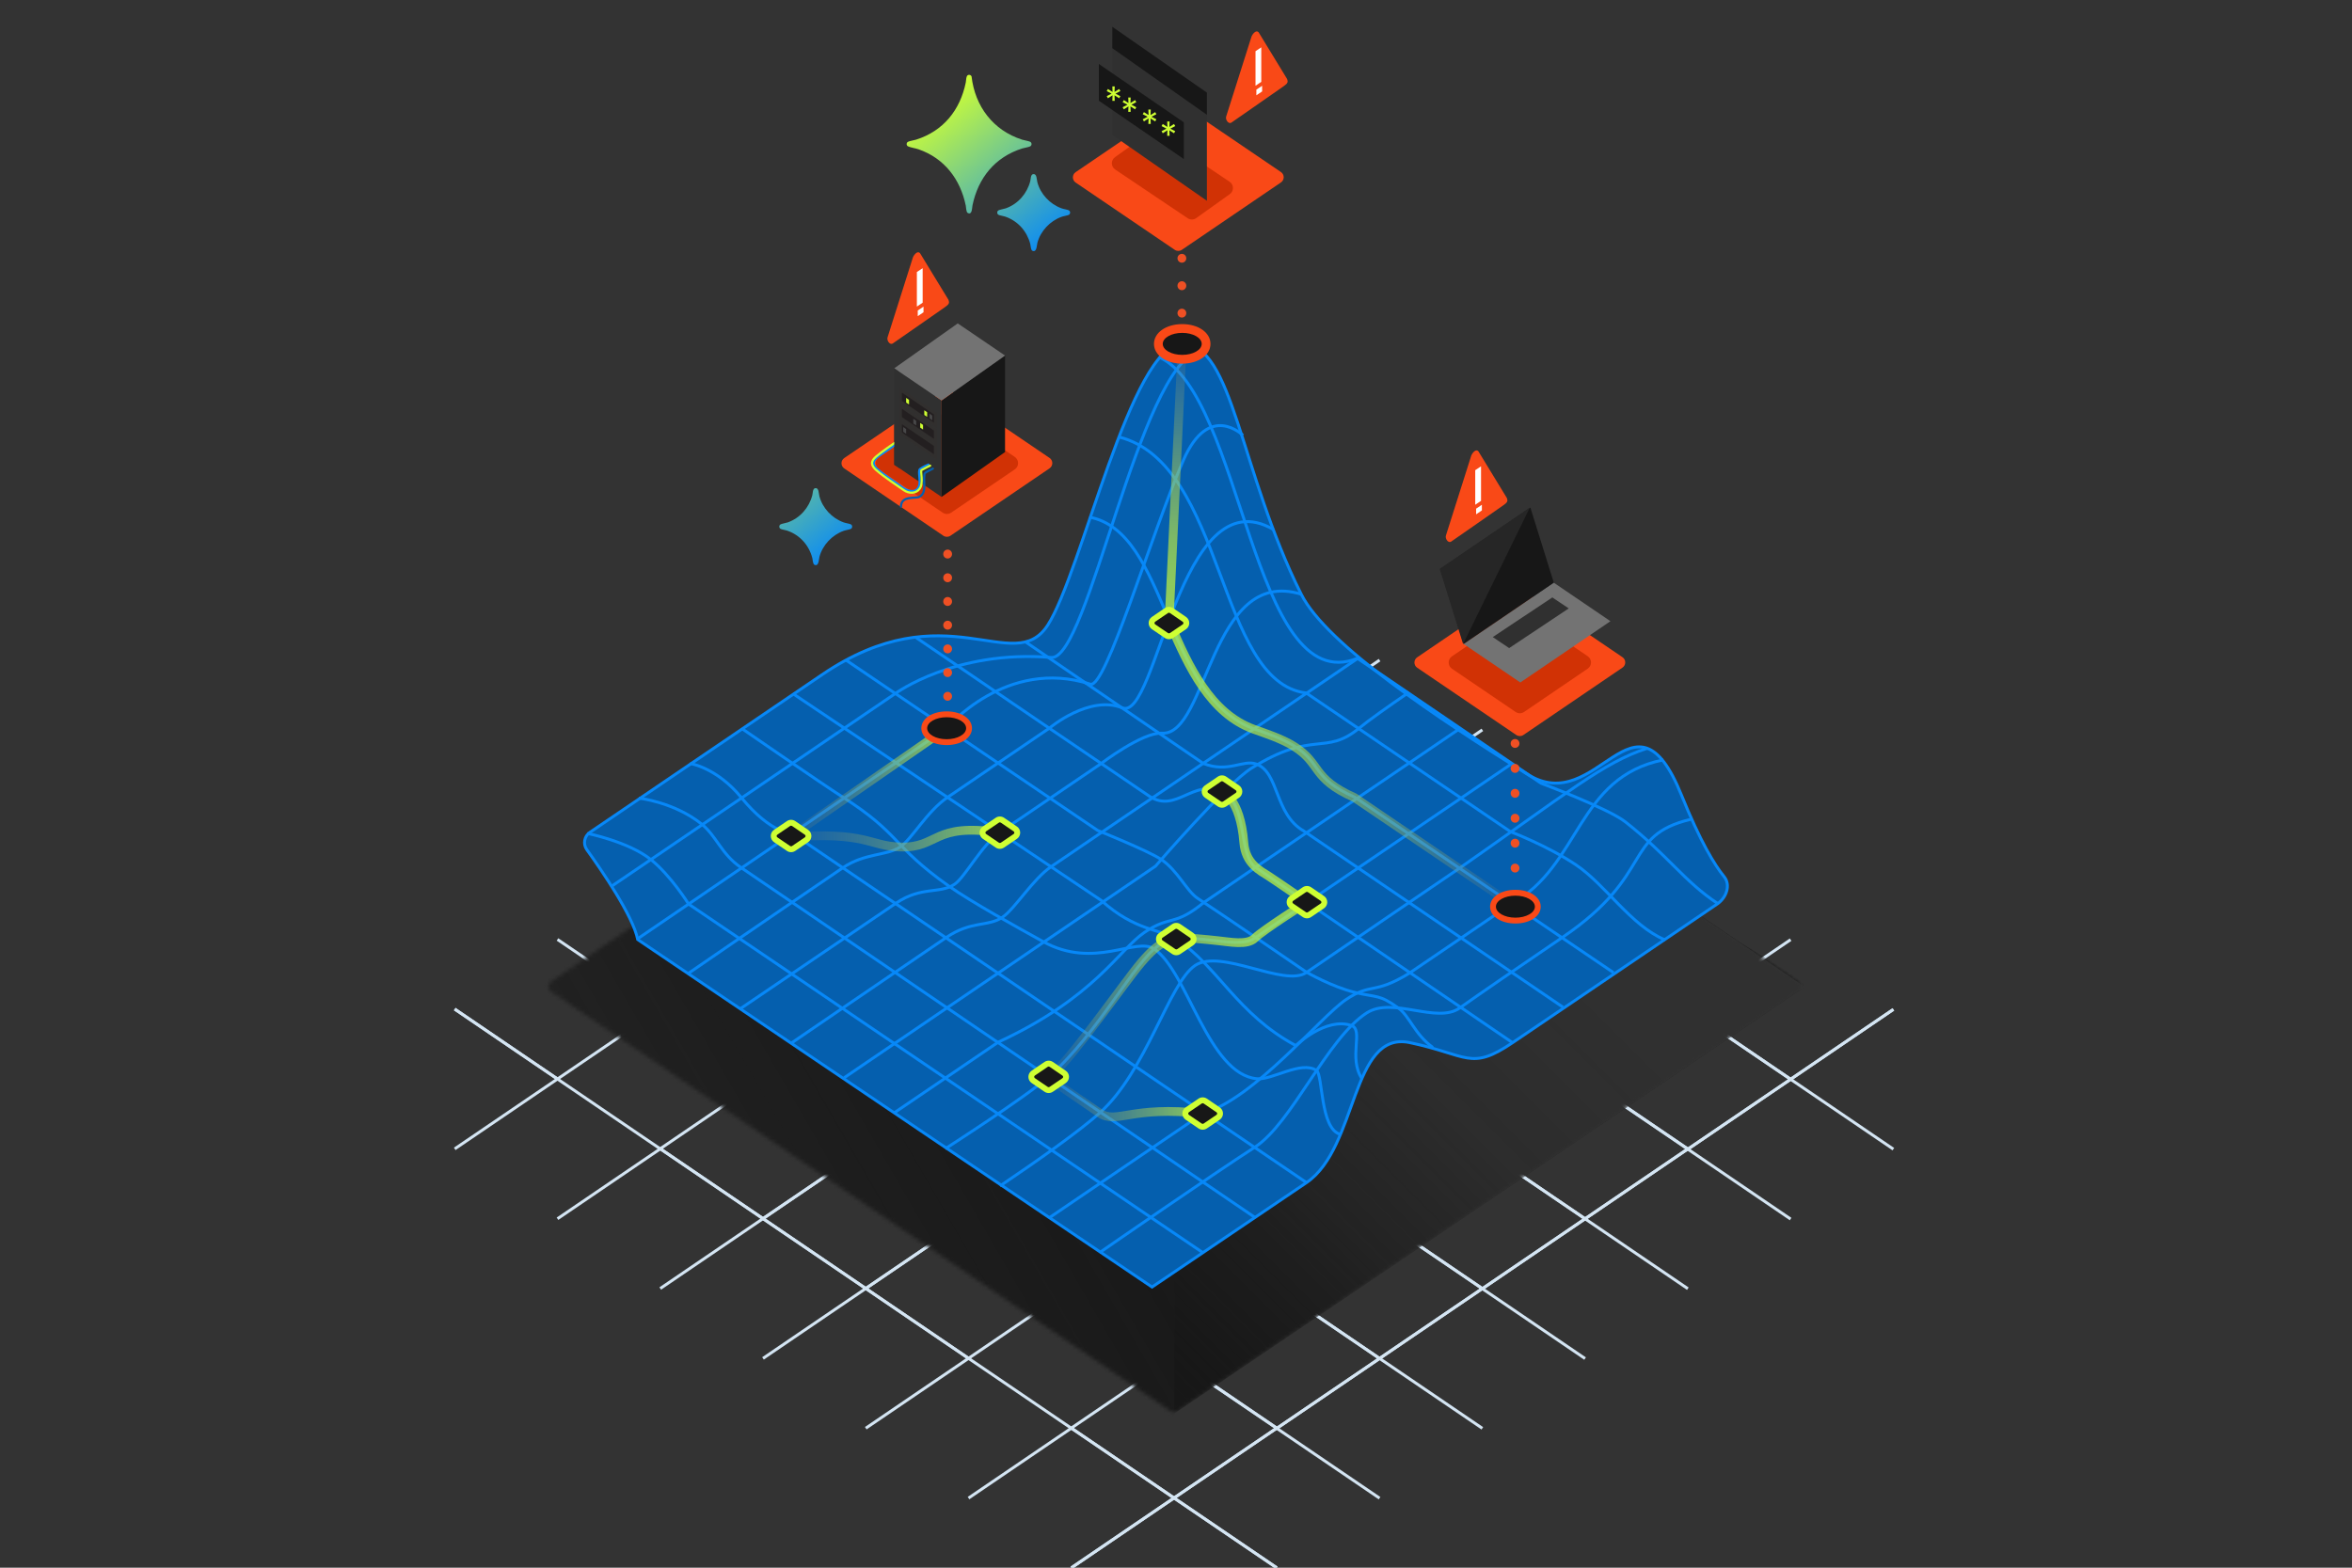 <svg width="600" height="400" viewBox="0 0 600 400" fill="none" xmlns="http://www.w3.org/2000/svg">
<rect x="0" y="0" width="600" height="400" fill="#333333" stroke="none"/>
<g clip-path="url(#clip0_213_2723)">
<path d="M220.858 186.196L247.075 204.032L273.291 186.196" stroke="#D4E5F3" stroke-width="0.746" stroke-miterlimit="10"/>
<path d="M247.075 204.032L273.291 221.86L299.5 204.032L273.291 186.196L247.075 204.032Z" stroke="#D4E5F3" stroke-width="0.746" stroke-miterlimit="10"/>
<path d="M194.642 204.032L220.858 221.86L247.075 204.032" stroke="#D4E5F3" stroke-width="0.746" stroke-miterlimit="10"/>
<path d="M220.858 221.86L247.075 239.689L273.291 221.86L247.075 204.032L220.858 221.86Z" stroke="#D4E5F3" stroke-width="0.746" stroke-miterlimit="10"/>
<path d="M273.291 150.599L299.5 168.427L325.716 150.599" stroke="#D4E5F3" stroke-width="0.746" stroke-miterlimit="10"/>
<path d="M299.5 168.427L325.716 186.263L351.933 168.427" stroke="#D4E5F3" stroke-width="0.746" stroke-miterlimit="10"/>
<path d="M247.075 168.427L273.291 186.263L299.5 168.427" stroke="#D4E5F3" stroke-width="0.746" stroke-miterlimit="10"/>
<path d="M273.291 186.263L299.5 204.091L325.716 186.263L299.5 168.427L273.291 186.263Z" stroke="#D4E5F3" stroke-width="0.746" stroke-miterlimit="10"/>
<path d="M273.291 221.83L299.5 239.659L325.716 221.83L299.5 203.995L273.291 221.83Z" stroke="#D4E5F3" stroke-width="0.746" stroke-miterlimit="10"/>
<path d="M299.5 239.659L325.716 257.487L351.933 239.659L325.716 221.831L299.5 239.659Z" stroke="#D4E5F3" stroke-width="0.746" stroke-miterlimit="10"/>
<path d="M247.075 239.659L273.291 257.487L299.5 239.659L273.291 221.831L247.075 239.659Z" stroke="#D4E5F3" stroke-width="0.746" stroke-miterlimit="10"/>
<path d="M273.291 257.487L299.5 275.323L325.716 257.487L299.5 239.659L273.291 257.487Z" stroke="#D4E5F3" stroke-width="0.746" stroke-miterlimit="10"/>
<path d="M325.716 186.226L351.933 204.062L378.149 186.226" stroke="#D4E5F3" stroke-width="0.746" stroke-miterlimit="10"/>
<path d="M351.933 204.062L378.149 221.89L404.358 204.062" stroke="#D4E5F3" stroke-width="0.746" stroke-miterlimit="10"/>
<path d="M299.5 204.062L325.716 221.89L351.933 204.062L325.716 186.226L299.5 204.062Z" stroke="#D4E5F3" stroke-width="0.746" stroke-miterlimit="10"/>
<path d="M325.716 221.89L351.933 239.718L378.149 221.89L351.933 204.062L325.716 221.89Z" stroke="#D4E5F3" stroke-width="0.746" stroke-miterlimit="10"/>
<path d="M116 257.472L142.216 275.308L168.433 257.472" stroke="#D4E5F3" stroke-width="0.746" stroke-miterlimit="10"/>
<path d="M116 293.136L142.216 275.308L116 257.472" stroke="#D4E5F3" stroke-width="0.746" stroke-miterlimit="10"/>
<path d="M142.216 310.965L168.433 293.136L142.216 275.308" stroke="#D4E5F3" stroke-width="0.746" stroke-miterlimit="10"/>
<path d="M168.433 221.875L194.642 239.703L220.858 221.875" stroke="#D4E5F3" stroke-width="0.746" stroke-miterlimit="10"/>
<path d="M194.642 239.703L220.858 257.539L247.075 239.703L220.858 221.875L194.642 239.703Z" stroke="#D4E5F3" stroke-width="0.746" stroke-miterlimit="10"/>
<path d="M142.216 239.703L168.433 257.539L194.642 239.703" stroke="#D4E5F3" stroke-width="0.746" stroke-miterlimit="10"/>
<path d="M168.433 257.539L194.642 275.368L220.858 257.539L194.642 239.703L168.433 257.539Z" stroke="#D4E5F3" stroke-width="0.746" stroke-miterlimit="10"/>
<path d="M168.433 293.106L194.642 310.935L220.858 293.106L194.642 275.271L168.433 293.106Z" stroke="#D4E5F3" stroke-width="0.746" stroke-miterlimit="10"/>
<path d="M194.642 310.935L220.858 328.763L247.075 310.935L220.858 293.106L194.642 310.935Z" stroke="#D4E5F3" stroke-width="0.746" stroke-miterlimit="10"/>
<path d="M168.433 328.763L194.642 310.935L168.433 293.106" stroke="#D4E5F3" stroke-width="0.746" stroke-miterlimit="10"/>
<path d="M194.642 346.599L220.858 328.763L194.642 310.935" stroke="#D4E5F3" stroke-width="0.746" stroke-miterlimit="10"/>
<path d="M220.858 257.502L247.075 275.338L273.291 257.502L247.075 239.674L220.858 257.502Z" stroke="#D4E5F3" stroke-width="0.746" stroke-miterlimit="10"/>
<path d="M247.075 275.338L273.291 293.166L299.5 275.338L273.291 257.502L247.075 275.338Z" stroke="#D4E5F3" stroke-width="0.746" stroke-miterlimit="10"/>
<path d="M194.642 275.338L220.858 293.166L247.075 275.338L220.858 257.502L194.642 275.338Z" stroke="#D4E5F3" stroke-width="0.746" stroke-miterlimit="10"/>
<path d="M220.858 293.166L247.075 310.994L273.291 293.166L247.075 275.338L220.858 293.166Z" stroke="#D4E5F3" stroke-width="0.746" stroke-miterlimit="10"/>
<path d="M220.858 328.748L247.075 346.584L273.291 328.748L247.075 310.92L220.858 328.748Z" stroke="#D4E5F3" stroke-width="0.746" stroke-miterlimit="10"/>
<path d="M220.858 364.412L247.075 346.584L220.858 328.748" stroke="#D4E5F3" stroke-width="0.746" stroke-miterlimit="10"/>
<path d="M247.075 382.241L273.291 364.412L247.075 346.584" stroke="#D4E5F3" stroke-width="0.746" stroke-miterlimit="10"/>
<path d="M273.291 293.151L299.5 310.98L325.716 293.151L299.5 275.323L273.291 293.151Z" stroke="#D4E5F3" stroke-width="0.746" stroke-miterlimit="10"/>
<path d="M299.5 310.98L325.716 328.815L351.933 310.98L325.716 293.151L299.5 310.98Z" stroke="#D4E5F3" stroke-width="0.746" stroke-miterlimit="10"/>
<path d="M247.075 310.98L273.291 328.815L299.5 310.98L273.291 293.151L247.075 310.98Z" stroke="#D4E5F3" stroke-width="0.746" stroke-miterlimit="10"/>
<path d="M273.291 328.815L299.5 346.644L325.716 328.815L299.5 310.98L273.291 328.815Z" stroke="#D4E5F3" stroke-width="0.746" stroke-miterlimit="10"/>
<path d="M273.291 364.383L299.5 382.211L325.716 364.383L299.5 346.547L273.291 364.383Z" stroke="#D4E5F3" stroke-width="0.746" stroke-miterlimit="10"/>
<path d="M325.716 364.383L299.5 382.211L325.716 400.039" stroke="#D4E5F3" stroke-width="0.746" stroke-miterlimit="10"/>
<path d="M273.291 400.039L299.5 382.211L273.291 364.383" stroke="#D4E5F3" stroke-width="0.746" stroke-miterlimit="10"/>
<path d="M325.716 400.039L299.5 382.211L273.291 400.039" stroke="#D4E5F3" stroke-width="0.746" stroke-miterlimit="10"/>
<path d="M325.716 328.778L351.933 346.614L378.149 328.778L351.933 310.95L325.716 328.778Z" stroke="#D4E5F3" stroke-width="0.746" stroke-miterlimit="10"/>
<path d="M378.149 328.778L351.933 346.614L378.149 364.442" stroke="#D4E5F3" stroke-width="0.746" stroke-miterlimit="10"/>
<path d="M299.5 346.614L325.716 364.442L351.933 346.614L325.716 328.778L299.5 346.614Z" stroke="#D4E5F3" stroke-width="0.746" stroke-miterlimit="10"/>
<path d="M351.933 346.614L325.716 364.442L351.933 382.271" stroke="#D4E5F3" stroke-width="0.746" stroke-miterlimit="10"/>
<path d="M325.717 257.524L351.933 275.353L378.149 257.524L351.933 239.689L325.717 257.524Z" stroke="#D4E5F3" stroke-width="0.746" stroke-miterlimit="10"/>
<path d="M299.5 275.353L325.717 293.181L351.933 275.353L325.717 257.524L299.5 275.353Z" stroke="#D4E5F3" stroke-width="0.746" stroke-miterlimit="10"/>
<path d="M325.717 293.181L351.933 311.009L378.149 293.181L351.933 275.353L325.717 293.181Z" stroke="#D4E5F3" stroke-width="0.746" stroke-miterlimit="10"/>
<path d="M378.149 221.92L404.358 239.756L430.575 221.92" stroke="#D4E5F3" stroke-width="0.746" stroke-miterlimit="10"/>
<path d="M404.358 239.756L430.575 257.584L456.791 239.756" stroke="#D4E5F3" stroke-width="0.746" stroke-miterlimit="10"/>
<path d="M351.933 239.756L378.149 257.584L404.358 239.756L378.149 221.92L351.933 239.756Z" stroke="#D4E5F3" stroke-width="0.746" stroke-miterlimit="10"/>
<path d="M378.149 257.584L404.358 275.412L430.575 257.584L404.358 239.756L378.149 257.584Z" stroke="#D4E5F3" stroke-width="0.746" stroke-miterlimit="10"/>
<path d="M378.149 293.151L404.358 310.98L430.575 293.151L404.358 275.323L378.149 293.151Z" stroke="#D4E5F3" stroke-width="0.746" stroke-miterlimit="10"/>
<path d="M430.575 293.151L404.358 310.98L430.575 328.815" stroke="#D4E5F3" stroke-width="0.746" stroke-miterlimit="10"/>
<path d="M351.933 310.98L378.149 328.815L404.358 310.98L378.149 293.151L351.933 310.98Z" stroke="#D4E5F3" stroke-width="0.746" stroke-miterlimit="10"/>
<path d="M404.358 310.979L378.149 328.815L404.358 346.644" stroke="#D4E5F3" stroke-width="0.746" stroke-miterlimit="10"/>
<path d="M430.575 257.554L456.791 275.382L483 257.554" stroke="#D4E5F3" stroke-width="0.746" stroke-miterlimit="10"/>
<path d="M483 257.554L456.791 275.382L483 293.211" stroke="#D4E5F3" stroke-width="0.746" stroke-miterlimit="10"/>
<path d="M404.358 275.382L430.575 293.211L456.791 275.382L430.575 257.554L404.358 275.382Z" stroke="#D4E5F3" stroke-width="0.746" stroke-miterlimit="10"/>
<path d="M456.791 275.383L430.575 293.211L456.791 311.047" stroke="#D4E5F3" stroke-width="0.746" stroke-miterlimit="10"/>
<mask id="mask0_213_2723" style="mask-type:luminance" maskUnits="userSpaceOnUse" x="139" y="142" width="321" height="219">
<path d="M300.403 360.091L458.582 253.032C459.463 252.435 459.463 251.144 458.582 250.539L300.403 142.942C299.896 142.592 299.224 142.592 298.709 142.942L140.53 250.48C139.649 251.077 139.649 252.375 140.53 252.972L298.709 360.099C299.216 360.442 299.888 360.442 300.395 360.099L300.403 360.091Z" fill="white"/>
</mask>
<g mask="url(#mask0_213_2723)">
<g style="mix-blend-mode:multiply">
<path d="M297.022 142.375L140.239 248.644C138.918 249.539 135.985 259.733 137.306 260.629L294.672 361.718C295.433 362.241 298.799 361.181 299.56 360.659L460.418 251.785C461.739 250.89 445.134 241.286 443.813 240.39L299.552 142.375C298.791 141.853 297.784 141.853 297.015 142.375H297.022Z" fill="#171717"/>
</g>
<path d="M299.56 142.383V360.666L460.418 251.793L299.56 142.383Z" fill="url(#paint0_linear_213_2723)"/>
<path d="M299.56 142.383V373.756L140.239 506.92L135.396 248.106L299.56 142.383Z" fill="url(#paint1_linear_213_2723)"/>
</g>
<path d="M209.672 172.174L150.493 212.368C149.03 213.36 148.672 215.368 149.701 216.801C153.44 222.002 161.485 233.711 162.687 239.733L293.888 328.39L333.358 301.704C346.425 292.711 344.642 262.868 359.627 266.024C374.612 269.181 375.082 273.33 385.896 266.024C394.067 260.502 438.224 230.554 438.224 230.554C440.425 228.935 441.552 225.801 439.828 223.681C437.336 220.629 433.709 214.636 428.955 202.89C416.754 172.748 407.672 208.845 389.619 197.539C367.201 183.495 338.388 164.495 331.948 151.621C316.172 120.077 314.597 87.741 301.582 87.741C288.567 87.741 275.948 146.107 267.276 159.51C258.597 172.92 241.328 150.621 209.672 172.174Z" fill="#055FAE" stroke="#0788F8" stroke-width="0.746" stroke-miterlimit="10"/>
<path d="M149.828 212.644C149.828 212.644 160.299 214.748 165.985 219.278C171.127 223.368 175.664 230.674 175.664 230.674L306.866 319.629" stroke="#0788F8" stroke-width="0.746" stroke-miterlimit="10"/>
<path d="M176.045 194.808C176.045 194.808 182.836 195.815 189.142 203.532C196.754 212.845 202.291 212.785 202.291 212.785L333.313 301.763" stroke="#0788F8" stroke-width="0.746" stroke-miterlimit="10"/>
<path d="M202.261 176.98L280.97 229.778C289.679 237.644 296.216 237.069 300.075 239.606C310.754 246.629 315.508 258.689 330.56 266.786C330.56 266.786 338.179 259.412 344.746 261.659C347.955 262.756 343.903 269.808 347.418 275.211" stroke="#0788F8" stroke-width="0.746" stroke-miterlimit="10"/>
<path d="M233.634 162.644C238.985 166.285 292.507 202.733 293.388 203.278C300.067 207.442 304.448 198.703 311.731 201.965C318.336 204.912 315.903 218.271 320.239 221.271C320.948 221.763 354.672 244.771 385.873 266.062" stroke="#0788F8" stroke-width="0.746" stroke-miterlimit="10"/>
<path d="M277.873 131.935C298.105 135.726 296.791 177.487 319.873 185.95C322.485 186.905 326.963 188.315 330.127 190.308C337.291 194.8 334.485 198.457 345.605 203.405L411.612 248.173" stroke="#0788F8" stroke-width="0.746" stroke-miterlimit="10"/>
<path d="M295.575 91.062C317.067 100.547 319.388 178.718 346.284 167.972L393.097 199.838C393.097 199.838 410.269 206.278 414.619 209.696C425.366 218.121 429.582 224.868 438.216 230.554" stroke="#0788F8" stroke-width="0.746" stroke-miterlimit="10"/>
<path d="M162.582 239.584L241.493 185.808C241.493 185.808 256.664 167.659 278.157 174.569C282.09 175.83 293.567 136.472 301.896 117.398C308.425 102.435 317.067 111.077 317.067 111.077" stroke="#0788F8" stroke-width="0.746" stroke-miterlimit="10"/>
<path d="M188.866 257.375C188.866 257.375 211.463 242.077 228.575 230.45C235.075 226.032 239.761 228.166 243.537 225.606C246.179 223.815 250.493 215.502 255.06 212.39C266.56 204.577 280.799 194.897 280.799 194.897C280.799 194.897 291.41 186.778 296.425 187.077C308.082 187.778 308.784 144.39 331.955 151.629" stroke="#0788F8" stroke-width="0.746" stroke-miterlimit="10"/>
<path d="M215.351 274.987L294.776 221.002C294.776 221.002 312.866 200.024 319.172 196.062C335.045 186.091 337.992 192.972 346.701 185.808C349.172 183.778 353.985 180.368 359.418 176.644" stroke="#0788F8" stroke-width="0.746" stroke-miterlimit="10"/>
<path d="M241.149 293.099C241.149 293.099 261.47 280.047 267.515 274.763C280.261 263.629 289.149 245.554 295.776 241.091C302.306 236.696 315.105 242.771 320.157 239.33C332.09 231.203 362.985 210.233 385.657 194.853" stroke="#0788F8" stroke-width="0.746" stroke-miterlimit="10"/>
<path d="M267.679 310.711L306.806 284.129C320.015 280.353 336.709 259.569 343.336 255.069C349.895 250.614 350.358 253.942 359.53 248.308L385.582 230.606C403.246 220.86 402.194 198.315 424.321 193.89" stroke="#0788F8" stroke-width="0.746" stroke-miterlimit="10"/>
<path d="M162.978 203.651C162.978 203.651 171.993 204.629 179.052 210.315C182.687 213.241 184.06 217.98 189.008 221.345C222.575 244.166 278.948 282.629 320.261 310.718" stroke="#0788F8" stroke-width="0.746" stroke-miterlimit="10"/>
<path d="M189.187 185.853C189.187 185.853 209.843 200.106 214.895 203.33C229.828 212.845 227.41 215.696 241.948 226.017C247.903 230.241 259.754 236.741 266.075 240.241C279.164 247.494 289.776 238.957 294.448 242.136C303.037 247.972 308.216 274.166 320.694 275.248C324.59 275.584 331.888 270.577 335.821 273.106C337.507 274.188 336.731 287.972 341.858 289.405" stroke="#0788F8" stroke-width="0.746" stroke-miterlimit="10"/>
<path d="M215.828 168.442L280.015 211.89C280.015 211.89 292.709 216.995 296.142 219.241C300.381 222.009 302.679 227.338 305.545 229.226C312.575 233.853 333.254 248.039 333.254 248.039C333.254 248.039 339.828 251.83 345.724 253.233C351.448 254.599 351.769 253.659 356.679 257.166C359.627 259.271 360.754 263.771 365.53 267.278" stroke="#0788F8" stroke-width="0.746" stroke-miterlimit="10"/>
<path d="M261.627 163.793L306.955 194.793C313.276 197.323 317.105 193.741 320.44 194.935C326.343 197.039 325.075 207.718 332.56 212.009L398.709 256.98" stroke="#0788F8" stroke-width="0.746" stroke-miterlimit="10"/>
<path d="M285.463 111.495C312.642 118.45 310.328 174.077 333.224 176.815L385.343 212.218C385.343 212.218 394.709 215.763 401.993 220.644C409.612 225.756 416.022 236.159 424.746 239.815" stroke="#0788F8" stroke-width="0.746" stroke-miterlimit="10"/>
<path d="M280.537 319.591C280.537 319.591 309.627 299.45 320.112 292.703C329.552 286.629 338.56 264.897 348.672 258.435C355.283 254.211 366.56 261.315 372.38 257.189C377.634 253.465 387.567 246.659 398.642 239.129C422.283 223.054 413.783 213.278 431.269 209.062" stroke="#0788F8" stroke-width="0.746" stroke-miterlimit="10"/>
<path d="M420.209 190.927C409.045 194.509 399.881 202.308 372.261 221.562C369.993 223.144 341.44 242.509 333.254 248.144C327.664 251.987 311.388 241.905 304.851 246.353C298.201 250.868 292.351 273.465 280.5 283.995C275.261 288.644 265.515 295.584 255.119 302.599" stroke="#0788F8" stroke-width="0.746" stroke-miterlimit="10"/>
<path d="M228.112 283.942L254.672 265.897C279.283 254.502 285.485 242.3 291.925 237.92C298.582 233.397 299.507 236.517 307.067 230.293L372.425 185.882" stroke="#0788F8" stroke-width="0.746" stroke-miterlimit="10"/>
<path d="M346.321 168.017C346.321 168.017 296.425 201.92 268.127 221.144C263.507 224.278 258.903 231.883 255.746 234.024C252.022 236.554 247.828 234.83 241.418 239.189C224.418 250.741 201.873 266.151 201.873 266.151" stroke="#0788F8" stroke-width="0.746" stroke-miterlimit="10"/>
<path d="M175.634 248.338C175.634 248.338 198.336 232.733 215.007 221.412C220.604 217.606 226.306 218.368 229.619 216.114C232.694 214.024 236.403 207.047 241.813 203.375L267.746 185.756C267.746 185.756 277.866 177.241 286.298 180.614C295.179 184.166 300.836 121.196 324.858 135.099" stroke="#0788F8" stroke-width="0.746" stroke-miterlimit="10"/>
<path d="M305.97 89.442C290.515 93.8 277.597 168.532 268.179 167.756C243.619 165.741 228.388 176.965 228.388 176.965L156.097 226.077" stroke="#0788F8" stroke-width="0.746" stroke-miterlimit="10"/>
<path d="M201.806 213.308L241.493 185.808" stroke="url(#paint2_linear_213_2723)" stroke-width="2.239" stroke-linejoin="round"/>
<path d="M255.067 212.457C237.806 209.823 239.574 216.427 229.627 216.114C221.507 215.86 221.373 212.069 200.724 213.614" stroke="url(#paint3_linear_213_2723)" stroke-width="2.239" stroke-linejoin="round"/>
<path d="M301.589 87.741C301.589 87.741 299.47 132.427 298.209 158.972" stroke="url(#paint4_linear_213_2723)" stroke-width="2.239" stroke-linejoin="round"/>
<path d="M298.41 158.883C303.313 170.36 308.776 182.009 319.806 186.054C322.418 187.009 326.895 188.42 330.06 190.412C337.224 194.905 334.418 198.562 345.537 203.509L386.575 231.345" stroke="url(#paint5_linear_213_2723)" stroke-width="2.239" stroke-linejoin="round"/>
<path d="M267.515 274.763C270.821 273.256 283.172 255.897 289.075 248.174C294.978 240.45 297.224 240.166 300.067 239.606C302.918 239.047 307.754 239.741 310.701 240.024C313.649 240.308 318.172 241.308 320.149 239.33C322.127 237.353 333.388 230.196 333.388 230.196C333.388 230.196 325.448 224.718 323.485 223.45C321.515 222.188 317.724 220.36 317.306 215.024C316.395 203.509 311.724 201.965 311.724 201.965" stroke="url(#paint6_linear_213_2723)" stroke-width="2.239" stroke-linejoin="round"/>
<path d="M306.806 284.121C288.515 282.024 284.821 286.972 280.493 283.987C271.231 277.599 266.493 274.435 266.493 274.435" stroke="url(#paint7_linear_213_2723)" stroke-width="2.239" stroke-linejoin="round"/>
<path d="M201.806 216.689C201.575 216.689 201.351 216.621 201.157 216.487L197.873 214.256C197.56 214.039 197.373 213.689 197.373 213.301C197.373 212.912 197.56 212.562 197.873 212.345L201.157 210.114C201.351 209.987 201.575 209.912 201.806 209.912C202.037 209.912 202.261 209.98 202.455 210.114L205.739 212.353C206.052 212.569 206.239 212.92 206.239 213.308C206.239 213.689 206.052 214.047 205.731 214.256L202.448 216.48C202.261 216.606 202.037 216.681 201.806 216.681V216.689Z" fill="#171717"/>
<path d="M201.806 210.674C201.888 210.674 201.963 210.696 202.037 210.741L205.321 212.98C205.56 213.144 205.56 213.487 205.321 213.651L202.037 215.875C201.97 215.92 201.888 215.942 201.813 215.942C201.739 215.942 201.657 215.92 201.582 215.875L198.298 213.644C198.06 213.48 198.06 213.136 198.298 212.972L201.582 210.741C201.649 210.696 201.731 210.674 201.813 210.674M201.806 209.181C201.425 209.181 201.052 209.293 200.739 209.509L197.455 211.741C196.933 212.091 196.627 212.681 196.627 213.308C196.627 213.935 196.94 214.524 197.455 214.875L200.739 217.106C201.052 217.323 201.425 217.435 201.806 217.435C202.186 217.435 202.552 217.323 202.873 217.106L206.157 214.883C206.679 214.532 206.985 213.942 206.992 213.315C206.992 212.688 206.686 212.099 206.164 211.748L202.88 209.509C202.567 209.293 202.194 209.181 201.813 209.181H201.806Z" fill="#CFFF33"/>
<path d="M267.515 278.144C267.284 278.144 267.06 278.077 266.866 277.942L263.582 275.711C263.269 275.495 263.082 275.144 263.082 274.756C263.082 274.368 263.269 274.017 263.582 273.8L266.866 271.569C267.06 271.435 267.284 271.368 267.515 271.368C267.746 271.368 267.97 271.435 268.164 271.569L271.448 273.808C271.761 274.024 271.948 274.375 271.948 274.763C271.948 275.144 271.761 275.502 271.44 275.711L268.157 277.935C267.963 278.062 267.746 278.136 267.507 278.136L267.515 278.144Z" fill="#171717"/>
<path d="M267.515 272.129C267.597 272.129 267.672 272.151 267.746 272.196L271.03 274.435C271.269 274.599 271.269 274.942 271.03 275.106L267.746 277.33C267.679 277.375 267.597 277.398 267.522 277.398C267.448 277.398 267.366 277.375 267.291 277.33L264.007 275.099C263.769 274.935 263.769 274.592 264.007 274.427L267.291 272.196C267.358 272.151 267.44 272.129 267.522 272.129M267.515 270.636C267.134 270.636 266.761 270.748 266.448 270.965L263.172 273.196C262.649 273.547 262.343 274.136 262.343 274.763C262.343 275.39 262.657 275.98 263.172 276.33L266.455 278.562C266.769 278.778 267.142 278.89 267.522 278.89C267.903 278.89 268.269 278.778 268.59 278.562L271.873 276.338C272.395 275.987 272.701 275.398 272.709 274.771C272.709 274.144 272.403 273.554 271.881 273.204L268.597 270.965C268.284 270.748 267.91 270.636 267.53 270.636H267.515Z" fill="#CFFF33"/>
<path d="M386.813 150.517L361.522 167.718C360.59 168.353 360.59 169.733 361.522 170.368L386.813 187.539C387.358 187.905 388.075 187.905 388.612 187.539L413.903 170.338C414.836 169.704 414.836 168.323 413.903 167.689L388.612 150.517C388.067 150.151 387.351 150.151 386.813 150.517Z" fill="#F94917"/>
<path d="M386.642 156.412L370.396 167.465C369.284 168.226 369.284 169.868 370.396 170.629L386.642 181.659C387.291 182.099 388.142 182.099 388.791 181.659L405.037 170.607C406.149 169.845 406.149 168.204 405.037 167.442L388.791 156.412C388.142 155.972 387.291 155.972 386.642 156.412Z" fill="#D13205"/>
<path d="M306.806 287.51C306.574 287.51 306.351 287.442 306.157 287.308L302.873 285.077C302.56 284.86 302.365 284.51 302.365 284.129C302.365 283.748 302.552 283.39 302.873 283.174L306.149 280.942C306.343 280.816 306.567 280.741 306.798 280.741C307.03 280.741 307.254 280.808 307.448 280.942L310.731 283.181C311.045 283.398 311.231 283.756 311.231 284.136C311.231 284.517 311.045 284.875 310.724 285.084L307.448 287.308C307.254 287.435 307.03 287.51 306.798 287.51H306.806Z" fill="#171717"/>
<path d="M306.806 281.487C306.888 281.487 306.963 281.51 307.037 281.554L310.321 283.793C310.56 283.957 310.56 284.301 310.321 284.465L307.037 286.689C306.97 286.733 306.888 286.756 306.813 286.756C306.739 286.756 306.657 286.733 306.582 286.689L303.298 284.457C303.06 284.293 303.06 283.95 303.298 283.786L306.582 281.554C306.649 281.51 306.731 281.487 306.813 281.487M306.806 279.995C306.425 279.995 306.052 280.107 305.739 280.323L302.455 282.554C301.933 282.905 301.627 283.495 301.627 284.121C301.627 284.748 301.94 285.338 302.455 285.689L305.739 287.92C306.052 288.136 306.425 288.248 306.806 288.248C307.186 288.248 307.552 288.136 307.873 287.92L311.157 285.696C311.679 285.345 311.985 284.756 311.992 284.129C311.992 283.502 311.686 282.913 311.164 282.562L307.88 280.323C307.567 280.107 307.194 279.995 306.813 279.995H306.806Z" fill="#CFFF33"/>
<path d="M255.067 215.838C254.836 215.838 254.612 215.771 254.418 215.636L251.134 213.405C250.821 213.189 250.634 212.838 250.634 212.45C250.634 212.062 250.821 211.711 251.134 211.494L254.418 209.263C254.612 209.136 254.836 209.062 255.067 209.062C255.298 209.062 255.522 209.129 255.716 209.263L259 211.502C259.313 211.718 259.5 212.077 259.5 212.457C259.5 212.838 259.313 213.196 258.992 213.405L255.709 215.629C255.515 215.756 255.298 215.83 255.06 215.83L255.067 215.838Z" fill="#171717"/>
<path d="M255.067 209.823C255.149 209.823 255.224 209.845 255.299 209.89L258.582 212.129C258.821 212.293 258.821 212.636 258.582 212.8L255.299 215.024C255.231 215.069 255.149 215.092 255.075 215.092C255 215.092 254.918 215.069 254.843 215.024L251.56 212.793C251.321 212.629 251.321 212.286 251.56 212.121L254.843 209.89C254.91 209.845 254.993 209.823 255.075 209.823M255.067 208.33C254.687 208.33 254.313 208.442 254 208.659L250.716 210.89C250.194 211.241 249.888 211.83 249.888 212.457C249.888 213.084 250.201 213.674 250.716 214.024L254 216.256C254.313 216.472 254.687 216.584 255.067 216.584C255.448 216.584 255.813 216.472 256.134 216.256L259.418 214.032C259.94 213.681 260.246 213.091 260.254 212.465C260.254 211.838 259.948 211.248 259.425 210.897L256.142 208.659C255.828 208.442 255.455 208.33 255.075 208.33H255.067Z" fill="#CFFF33"/>
<path d="M333.395 233.577C333.164 233.577 332.94 233.509 332.746 233.375L329.47 231.144C329.157 230.927 328.97 230.577 328.97 230.196C328.97 229.815 329.157 229.457 329.47 229.241L332.754 227.009C332.94 226.883 333.172 226.808 333.403 226.808C333.634 226.808 333.858 226.875 334.052 227.009L337.336 229.248C337.649 229.465 337.836 229.823 337.836 230.203C337.836 230.584 337.649 230.942 337.328 231.151L334.045 233.375C333.851 233.502 333.627 233.577 333.395 233.577Z" fill="#171717"/>
<path d="M333.396 227.554C333.478 227.554 333.552 227.577 333.627 227.621L336.911 229.86C337.149 230.024 337.149 230.368 336.911 230.532L333.627 232.756C333.56 232.801 333.478 232.823 333.403 232.823C333.328 232.823 333.246 232.801 333.172 232.756L329.888 230.524C329.649 230.36 329.649 230.017 329.888 229.853L333.172 227.621C333.239 227.577 333.321 227.554 333.403 227.554M333.396 226.062C333.015 226.062 332.642 226.174 332.328 226.39L329.052 228.621C328.53 228.972 328.224 229.562 328.224 230.189C328.224 230.815 328.537 231.405 329.052 231.756L332.336 233.987C332.649 234.204 333.023 234.315 333.403 234.315C333.784 234.315 334.149 234.204 334.47 233.987L337.754 231.763C338.276 231.413 338.582 230.823 338.59 230.196C338.59 229.569 338.284 228.98 337.761 228.629L334.478 226.39C334.164 226.174 333.791 226.062 333.411 226.062H333.396Z" fill="#CFFF33"/>
<path d="M311.731 205.345C311.5 205.345 311.276 205.278 311.082 205.144L307.798 202.912C307.485 202.696 307.298 202.345 307.298 201.957C307.298 201.569 307.485 201.218 307.798 201.002L311.082 198.771C311.276 198.644 311.5 198.569 311.731 198.569C311.963 198.569 312.187 198.636 312.381 198.771L315.664 201.009C315.978 201.226 316.164 201.584 316.164 201.965C316.164 202.345 315.978 202.703 315.657 202.912L312.373 205.136C312.179 205.263 311.963 205.338 311.731 205.338V205.345Z" fill="#171717"/>
<path d="M311.731 199.33C311.813 199.33 311.888 199.353 311.963 199.398L315.246 201.636C315.485 201.801 315.485 202.144 315.246 202.308L311.963 204.532C311.896 204.577 311.813 204.599 311.739 204.599C311.664 204.599 311.582 204.577 311.507 204.532L308.224 202.301C307.985 202.136 307.985 201.793 308.224 201.629L311.507 199.398C311.575 199.353 311.657 199.33 311.739 199.33M311.731 197.838C311.351 197.838 310.978 197.95 310.664 198.166L307.381 200.398C306.858 200.748 306.552 201.338 306.552 201.965C306.552 202.592 306.866 203.181 307.381 203.532L310.664 205.763C310.978 205.98 311.351 206.092 311.731 206.092C312.112 206.092 312.478 205.98 312.799 205.763L316.082 203.539C316.604 203.189 316.91 202.599 316.918 201.972C316.918 201.345 316.612 200.756 316.09 200.405L312.806 198.166C312.493 197.95 312.119 197.838 311.739 197.838H311.731Z" fill="#CFFF33"/>
<path d="M300.067 242.994C299.836 242.994 299.612 242.927 299.418 242.793L296.134 240.562C295.821 240.345 295.634 239.995 295.634 239.606C295.634 239.218 295.821 238.868 296.134 238.651L299.418 236.42C299.612 236.293 299.836 236.218 300.067 236.218C300.298 236.218 300.522 236.286 300.716 236.42L303.992 238.659C304.306 238.875 304.492 239.233 304.492 239.614C304.492 239.994 304.306 240.353 303.985 240.562L300.701 242.786C300.507 242.912 300.284 242.987 300.052 242.987L300.067 242.994Z" fill="#171717"/>
<path d="M300.067 236.972C300.149 236.972 300.224 236.995 300.299 237.039L303.582 239.278C303.821 239.442 303.821 239.786 303.582 239.95L300.299 242.174C300.231 242.218 300.149 242.241 300.075 242.241C300 242.241 299.918 242.218 299.843 242.174L296.56 239.942C296.321 239.778 296.321 239.435 296.56 239.271L299.843 237.039C299.91 236.995 299.993 236.972 300.075 236.972M300.067 235.48C299.687 235.48 299.313 235.592 299 235.808L295.716 238.039C295.194 238.39 294.888 238.98 294.888 239.606C294.888 240.233 295.201 240.823 295.716 241.174L299 243.405C299.313 243.621 299.687 243.733 300.067 243.733C300.448 243.733 300.813 243.621 301.134 243.405L304.418 241.181C304.94 240.83 305.246 240.241 305.254 239.614C305.254 238.987 304.948 238.398 304.425 238.047L301.142 235.808C300.828 235.592 300.455 235.48 300.075 235.48H300.067Z" fill="#CFFF33"/>
<path d="M298.209 162.353C297.977 162.353 297.754 162.286 297.56 162.151L294.283 159.92C293.97 159.704 293.783 159.353 293.783 158.972C293.783 158.592 293.97 158.233 294.283 158.017L297.567 155.786C297.761 155.659 297.985 155.584 298.216 155.584C298.448 155.584 298.672 155.651 298.866 155.786L302.149 158.024C302.463 158.241 302.649 158.599 302.649 158.98C302.649 159.36 302.463 159.718 302.142 159.927L298.858 162.151C298.672 162.278 298.448 162.353 298.209 162.353Z" fill="#171717"/>
<path d="M298.201 156.338C298.284 156.338 298.358 156.36 298.433 156.405L301.716 158.644C301.955 158.808 301.955 159.151 301.716 159.315L298.433 161.539C298.366 161.584 298.284 161.606 298.209 161.606C298.134 161.606 298.052 161.584 297.978 161.539L294.694 159.308C294.455 159.144 294.455 158.8 294.694 158.636L297.978 156.405C298.045 156.36 298.127 156.338 298.209 156.338M298.201 154.845C297.821 154.845 297.448 154.957 297.134 155.174L293.851 157.405C293.328 157.756 293.022 158.345 293.022 158.972C293.022 159.599 293.336 160.189 293.851 160.539L297.134 162.771C297.448 162.987 297.821 163.099 298.201 163.099C298.582 163.099 298.948 162.987 299.269 162.771L302.552 160.547C303.075 160.196 303.381 159.606 303.388 158.98C303.388 158.353 303.082 157.763 302.56 157.412L299.276 155.174C298.963 154.957 298.59 154.845 298.209 154.845H298.201Z" fill="#CFFF33"/>
<path d="M301.589 91.666C298.119 91.666 295.5 89.98 295.5 87.741C295.5 85.502 298.119 83.815 301.589 83.815C305.059 83.815 307.679 85.502 307.679 87.741C307.679 89.98 305.059 91.666 301.589 91.666Z" fill="#171717"/>
<path d="M301.589 84.935C304.336 84.935 306.559 86.189 306.559 87.741C306.559 89.293 304.336 90.547 301.589 90.547C298.843 90.547 296.619 89.293 296.619 87.741C296.619 86.189 298.843 84.935 301.589 84.935ZM301.589 82.696C297.477 82.696 294.38 84.868 294.38 87.741C294.38 90.614 297.477 92.786 301.589 92.786C305.701 92.786 308.798 90.614 308.798 87.741C308.798 84.868 305.701 82.696 301.589 82.696Z" fill="#F94917"/>
<path d="M241.493 189.36C238.284 189.36 235.776 187.801 235.776 185.808C235.776 183.816 238.291 182.256 241.493 182.256C244.694 182.256 247.209 183.816 247.209 185.808C247.209 187.801 244.694 189.36 241.493 189.36Z" fill="#171717"/>
<path d="M241.492 183.002C244.239 183.002 246.463 184.256 246.463 185.808C246.463 187.36 244.239 188.614 241.492 188.614C238.746 188.614 236.522 187.36 236.522 185.808C236.522 184.256 238.746 183.002 241.492 183.002ZM241.492 181.51C237.806 181.51 235.03 183.36 235.03 185.808C235.03 188.256 237.806 190.107 241.492 190.107C245.179 190.107 247.955 188.256 247.955 185.808C247.955 183.36 245.179 181.51 241.492 181.51Z" fill="#F94917"/>
<path d="M386.582 234.89C383.373 234.89 380.866 233.33 380.866 231.338C380.866 229.345 383.381 227.786 386.582 227.786C389.784 227.786 392.299 229.345 392.299 231.338C392.299 233.33 389.784 234.89 386.582 234.89Z" fill="#171717"/>
<path d="M386.582 228.532C389.328 228.532 391.552 229.786 391.552 231.338C391.552 232.89 389.328 234.144 386.582 234.144C383.836 234.144 381.612 232.89 381.612 231.338C381.612 229.786 383.836 228.532 386.582 228.532ZM386.582 227.039C382.896 227.039 380.12 228.89 380.12 231.338C380.12 233.786 382.896 235.636 386.582 235.636C390.269 235.636 393.045 233.786 393.045 231.338C393.045 228.89 390.269 227.039 386.582 227.039Z" fill="#F94917"/>
<path d="M241.746 177.675V177.651" stroke="#EF5024" stroke-width="2.239" stroke-miterlimit="10" stroke-linecap="round"/>
<path d="M241.746 171.636V138.345" stroke="#EF5024" stroke-width="2.239" stroke-miterlimit="10" stroke-linecap="round" stroke-dasharray="0.04 6.01"/>
<path d="M241.746 135.339V135.315" stroke="#EF5024" stroke-width="2.239" stroke-miterlimit="10" stroke-linecap="round"/>
<path d="M240.657 99.674L215.366 116.875C214.433 117.509 214.433 118.89 215.366 119.524L240.657 136.696C241.201 137.062 241.918 137.062 242.455 136.696L267.746 119.495C268.679 118.86 268.679 117.48 267.746 116.845L242.455 99.674C241.91 99.308 241.194 99.308 240.657 99.674Z" fill="#F94917"/>
<path d="M240.485 105.562L224.239 116.614C223.127 117.375 223.127 119.017 224.239 119.778L240.485 130.808C241.134 131.248 241.985 131.248 242.634 130.808L258.881 119.756C259.992 118.995 259.992 117.353 258.881 116.592L242.634 105.562C241.985 105.121 241.134 105.121 240.485 105.562Z" fill="#D13205"/>
<path d="M240.194 126.793L228.127 118.584V93.972L240.194 102.174V126.793Z" fill="#303030"/>
<path d="M238.612 116.607L229.709 110.554V107.524L238.612 113.584V116.607Z" fill="#231F20" stroke="#312F2E" stroke-width="0.746" stroke-miterlimit="10"/>
<path d="M238.612 112.689L229.709 106.629V103.607L238.612 109.659V112.689Z" fill="#231F20" stroke="#312F2E" stroke-width="0.746" stroke-miterlimit="10"/>
<path d="M238.612 108.554L229.709 102.502V99.472L238.612 105.532V108.554Z" fill="#231F20" stroke="#312F2E" stroke-width="0.746" stroke-miterlimit="10"/>
<path d="M240.194 126.793L256.388 115.338V90.719L240.194 102.174V126.793Z" fill="#171717"/>
<path d="M228.127 93.972L240.194 102.174L256.388 90.719L244.321 82.517L228.127 93.972Z" fill="#737373"/>
<path d="M231.896 103.218L231.157 102.718V101.524L231.896 102.032V103.218Z" fill="#CFFF33"/>
<path d="M236.522 106.375L235.784 105.875V104.681L236.522 105.189V106.375Z" fill="#CFFF33"/>
<path d="M235.47 109.599L234.739 109.099V107.905L235.47 108.412V109.599Z" fill="#CFFF33"/>
<path d="M233.731 108.554L232.993 108.054V106.86L233.731 107.368V108.554Z" fill="#474748"/>
<path d="M237.828 107.226L237.097 106.718V105.532L237.828 106.032V107.226Z" fill="#474748"/>
<path d="M231.157 110.666L230.418 110.166V108.972L231.157 109.48V110.666Z" fill="#474748"/>
<path d="M236.843 118.539C236.843 118.539 235.783 118.942 234.739 119.644C233.955 120.174 235.209 123.121 234.164 124.577C233.216 125.89 231.268 125.233 229.94 124.174C228.619 123.121 225.88 121.509 223.761 119.636C221.851 117.95 223.477 116.823 224.851 115.92C226.224 115.024 228.149 113.636 228.149 113.636" stroke="#0788F8" stroke-width="0.56" stroke-miterlimit="10" stroke-linecap="round"/>
<path d="M237.284 118.816C237.284 118.816 236.164 119.316 235.075 119.942C234.724 120.144 235.664 123.226 234.619 124.681C233.672 125.995 231.881 126.01 230.507 125.024C228.97 123.92 225.642 121.801 223.522 119.935C221.612 118.248 222.687 117.181 223.664 116.353C224.993 115.226 228.157 113.054 228.157 113.054" stroke="#CFFF33" stroke-width="0.56" stroke-miterlimit="10" stroke-linecap="round"/>
<path d="M237.963 119.577C237.963 119.577 236.746 120.218 236.321 120.442C235.821 120.704 235.836 120.95 235.821 121.069C235.649 122.263 235.791 122.733 235.791 124.099C235.791 125.465 235.425 126.308 234.478 126.786C233.53 127.263 229.843 126.398 229.843 129.271" stroke="#055FAE" stroke-width="0.56" stroke-miterlimit="10" stroke-linecap="round"/>
<path d="M299.687 26.726L274.396 43.927C273.463 44.562 273.463 45.942 274.396 46.577L299.687 63.748C300.231 64.114 300.948 64.114 301.485 63.748L326.776 46.547C327.709 45.913 327.709 44.532 326.776 43.898L301.485 26.726C300.94 26.36 300.224 26.36 299.687 26.726Z" fill="#F94917"/>
<path d="M293.045 33.957L284.47 40.077C283.358 40.838 283.358 42.48 284.47 43.241L302.97 55.674C303.619 56.114 304.47 56.114 305.119 55.674L313.694 49.554C314.806 48.793 314.806 47.151 313.694 46.39L295.194 33.957C294.545 33.517 293.694 33.517 293.045 33.957Z" fill="#D13205"/>
<path d="M386.493 221.504V221.479" stroke="#EF5024" stroke-width="2.239" stroke-miterlimit="10" stroke-linecap="round"/>
<path d="M386.493 215.159V192.86" stroke="#EF5024" stroke-width="2.239" stroke-miterlimit="10" stroke-linecap="round" stroke-dasharray="0.04 6.32"/>
<path d="M386.492 189.705V189.681" stroke="#EF5024" stroke-width="2.239" stroke-miterlimit="10" stroke-linecap="round"/>
<path d="M373.336 164.285L387.836 174.136L410.828 158.502L396.328 148.644L373.336 164.285Z" fill="#737373"/>
<path d="M380.806 162.554L384.985 165.36L400.187 155.241L396.007 152.435L380.806 162.554Z" fill="#303030"/>
<path d="M367.41 145.159L373.381 164.315L396.381 148.674L390.403 129.517L367.41 145.159Z" fill="#171717"/>
<path d="M367.269 145.159L373.239 164.323L390.261 129.517L367.269 145.159Z" fill="#262626"/>
<path d="M301.5 79.907V79.883" stroke="#EF5024" stroke-width="2.239" stroke-miterlimit="10" stroke-linecap="round"/>
<path d="M301.5 72.92V69.39" stroke="#EF5024" stroke-width="2.239" stroke-miterlimit="10" stroke-linecap="round" stroke-dasharray="0.04 6.96"/>
<path d="M301.5 65.907V65.89" stroke="#EF5024" stroke-width="2.239" stroke-miterlimit="10" stroke-linecap="round"/>
<path d="M307.881 51.226L283.754 34.427V9.815L307.881 26.614V51.226Z" fill="#303030"/>
<path d="M301.993 40.584L280.321 25.696V16.323L301.993 31.211V40.584Z" fill="#171717"/>
<path d="M283.754 6.83V12.293L307.881 29.285V23.629L283.754 6.83Z" fill="#171717"/>
<path d="M283.762 25.72L283.813 24.321L282.63 25.071L282.324 24.537L283.571 23.888L282.324 23.239L282.63 22.705L283.813 23.456L283.762 22.056H284.372L284.321 23.456L285.504 22.705L285.81 23.239L284.563 23.888L285.81 24.537L285.504 25.071L284.321 24.321L284.372 25.72H283.762Z" fill="#CFFF33"/>
<path d="M287.822 28.548L287.872 27.149L286.689 27.899L286.384 27.365L287.631 26.716L286.384 26.068L286.689 25.533L287.872 26.284L287.822 24.885H288.432L288.381 26.284L289.564 25.533L289.87 26.068L288.623 26.716L289.87 27.365L289.564 27.899L288.381 27.149L288.432 28.548H287.822Z" fill="#CFFF33"/>
<path d="M292.948 31.623L292.999 30.224L291.816 30.974L291.511 30.44L292.758 29.791L291.511 29.142L291.816 28.608L292.999 29.358L292.948 27.959H293.559L293.508 29.358L294.691 28.608L294.996 29.142L293.75 29.791L294.996 30.44L294.691 30.974L293.508 30.224L293.559 31.623H292.948Z" fill="#CFFF33"/>
<path d="M297.754 34.653L297.805 33.253L296.622 34.004L296.317 33.47L297.564 32.821L296.317 32.172L296.622 31.638L297.805 32.388L297.754 30.989H298.365L298.314 32.388L299.497 31.638L299.802 32.172L298.556 32.821L299.802 33.47L299.497 34.004L298.314 33.253L298.365 34.653H297.754Z" fill="#CFFF33"/>
<path d="M228.127 93.972V118.584L229.403 119.442L229.47 95.002L228.127 93.972Z" fill="#303030"/>
<path d="M241.06 78.368C237.627 80.733 227.992 87.51 227.701 87.666C226.948 88.069 226.119 86.793 226.44 86.002L232.888 65.666C233.216 64.868 234.149 63.883 234.716 64.621L241.97 76.517C242.231 77.263 242.171 77.606 241.052 78.375L241.06 78.368Z" fill="#F94917"/>
<path d="M235.373 77.233L233.895 78.226V69.412L235.373 68.427V77.233Z" fill="white"/>
<path d="M235.589 79.674L234.119 80.666V79.226L235.589 78.233V79.674Z" fill="white"/>
<path d="M327.44 22.017C324.007 24.383 314.373 31.159 314.082 31.316C313.328 31.718 312.5 30.442 312.821 29.651L319.269 9.316C319.597 8.517 320.53 7.532 321.097 8.271L328.351 20.166C328.612 20.913 328.552 21.256 327.433 22.024L327.44 22.017Z" fill="#F94917"/>
<path d="M321.754 20.883L320.284 21.875V13.062L321.754 12.077V20.883Z" fill="white"/>
<path d="M321.97 23.323L320.5 24.315V22.875L321.97 21.883V23.323Z" fill="white"/>
<path d="M383.5 128.927C380.067 131.293 370.433 138.069 370.142 138.226C369.388 138.629 368.56 137.353 368.881 136.562L375.328 116.226C375.657 115.427 376.589 114.442 377.157 115.181L384.41 127.077C384.672 127.823 384.612 128.166 383.492 128.935L383.5 128.927Z" fill="#F94917"/>
<path d="M377.813 127.793L376.336 128.785V119.972L377.813 118.987V127.793Z" fill="white"/>
<path d="M378.03 130.233L376.56 131.226V129.786L378.03 128.793V130.233Z" fill="white"/>
<path d="M247.032 19.116C247.389 19.04 247.703 19.171 247.848 19.504C248.718 27.092 253.322 33.265 260.759 35.637C261.332 35.819 262.32 35.945 262.79 36.17C263.26 36.395 263.276 37.117 262.79 37.35C262.303 37.584 261.33 37.703 260.759 37.883C253.808 40.079 249.539 45.416 248.09 52.374C247.957 53.014 248.019 54.976 246.857 54.328C246.462 54.108 246.466 52.915 246.367 52.441C244.985 45.766 240.938 40.378 234.304 38.089C233.554 37.83 232.249 37.635 231.652 37.35C231.169 37.119 231.166 36.403 231.652 36.17C232.139 35.936 233.112 35.818 233.683 35.637C240.673 33.424 244.918 28.073 246.367 21.079C246.482 20.529 246.415 19.248 247.032 19.116Z" fill="url(#paint8_linear_213_2723)"/>
<path d="M263.506 44.444C264.538 44.223 264.441 45.779 264.63 46.49C265.438 49.527 267.823 52.075 270.806 53.156C271.355 53.355 272.195 53.456 272.63 53.648C273.107 53.861 273.111 54.617 272.63 54.831C272.193 55.025 271.346 55.129 270.807 55.322C267.854 56.384 265.469 58.931 264.649 61.924C264.456 62.629 264.509 64.468 263.384 63.987C262.937 63.796 262.946 62.72 262.824 62.25C261.987 59.032 259.711 56.432 256.522 55.299C255.995 55.112 255.175 55.015 254.759 54.83C254.301 54.625 254.276 53.925 254.706 53.675C255.035 53.484 256.097 53.327 256.582 53.154C259.722 52.033 262.001 49.387 262.823 46.226C262.959 45.702 262.908 44.571 263.506 44.443V44.444Z" fill="url(#paint9_linear_213_2723)"/>
<path d="M207.905 124.574C208.938 124.353 208.84 125.909 209.03 126.62C209.838 129.657 212.223 132.205 215.206 133.286C215.754 133.485 216.595 133.585 217.029 133.778C217.507 133.991 217.51 134.746 217.029 134.96C216.593 135.155 215.745 135.259 215.207 135.452C212.254 136.514 209.869 139.061 209.049 142.054C208.856 142.759 208.909 144.597 207.783 144.117C207.337 143.926 207.346 142.85 207.224 142.38C206.386 139.161 204.11 136.562 200.922 135.429C200.394 135.242 199.574 135.145 199.159 134.959C198.7 134.755 198.676 134.055 199.106 133.805C199.435 133.614 200.496 133.456 200.982 133.284C204.122 132.163 206.401 129.517 207.223 126.356C207.359 125.831 207.308 124.701 207.905 124.573V124.574Z" fill="url(#paint10_linear_213_2723)"/>
</g>
<defs>
<linearGradient id="paint0_linear_213_2723" x1="257.985" y1="319.092" x2="392.851" y2="184.226" gradientUnits="userSpaceOnUse">
<stop stop-color="#171717" stop-opacity="0"/>
<stop offset="0.14" stop-color="#1F1F1F" stop-opacity="0.35"/>
<stop offset="0.34" stop-color="#282828" stop-opacity="0.71"/>
<stop offset="0.55" stop-color="#2E2E2E" stop-opacity="0.93"/>
<stop offset="0.8" stop-color="#303030"/>
</linearGradient>
<linearGradient id="paint1_linear_213_2723" x1="358.567" y1="244.584" x2="81.231" y2="404.711" gradientUnits="userSpaceOnUse">
<stop stop-color="#171717" stop-opacity="0"/>
<stop offset="0.54" stop-color="#252525" stop-opacity="0.59"/>
<stop offset="1" stop-color="#303030"/>
</linearGradient>
<linearGradient id="paint2_linear_213_2723" x1="201.172" y1="199.554" x2="242.127" y2="199.554" gradientUnits="userSpaceOnUse">
<stop stop-color="#7F7F7F" stop-opacity="0.1"/>
<stop offset="1" stop-color="#CFFF33" stop-opacity="0.7"/>
</linearGradient>
<linearGradient id="paint3_linear_213_2723" x1="200.634" y1="213.98" x2="255.231" y2="213.98" gradientUnits="userSpaceOnUse">
<stop stop-color="#7F7F7F" stop-opacity="0.1"/>
<stop offset="1" stop-color="#CFFF33" stop-opacity="0.7"/>
</linearGradient>
<linearGradient id="paint4_linear_213_2723" x1="299.895" y1="159.024" x2="299.895" y2="87.689" gradientUnits="userSpaceOnUse">
<stop stop-color="#CFFF33" stop-opacity="0.7"/>
<stop offset="0.14" stop-color="#CCFB35" stop-opacity="0.68"/>
<stop offset="0.3" stop-color="#C6F03B" stop-opacity="0.63"/>
<stop offset="0.46" stop-color="#BBDF45" stop-opacity="0.55"/>
<stop offset="0.63" stop-color="#ABC654" stop-opacity="0.44"/>
<stop offset="0.81" stop-color="#98A767" stop-opacity="0.29"/>
<stop offset="0.99" stop-color="#80807D" stop-opacity="0.11"/>
<stop offset="1" stop-color="#7F7F7F" stop-opacity="0.1"/>
</linearGradient>
<linearGradient id="paint5_linear_213_2723" x1="297.381" y1="195.36" x2="387.201" y2="195.36" gradientUnits="userSpaceOnUse">
<stop stop-color="#CFFF33" stop-opacity="0.7"/>
<stop offset="0.13" stop-color="#CCFB35" stop-opacity="0.68"/>
<stop offset="0.29" stop-color="#C5EF3C" stop-opacity="0.63"/>
<stop offset="0.46" stop-color="#B9DC47" stop-opacity="0.54"/>
<stop offset="0.65" stop-color="#A8C257" stop-opacity="0.41"/>
<stop offset="0.84" stop-color="#93A06B" stop-opacity="0.26"/>
<stop offset="1" stop-color="#7F7F7F" stop-opacity="0.1"/>
</linearGradient>
<linearGradient id="paint6_linear_213_2723" x1="267.052" y1="238.338" x2="334.515" y2="238.338" gradientUnits="userSpaceOnUse">
<stop stop-color="#80807E" stop-opacity="0.11"/>
<stop offset="0.12" stop-color="#94A26A" stop-opacity="0.26"/>
<stop offset="0.24" stop-color="#A6BE59" stop-opacity="0.4"/>
<stop offset="0.37" stop-color="#B5D64B" stop-opacity="0.51"/>
<stop offset="0.5" stop-color="#C0E840" stop-opacity="0.59"/>
<stop offset="0.65" stop-color="#C8F438" stop-opacity="0.65"/>
<stop offset="0.8" stop-color="#CDFC34" stop-opacity="0.69"/>
<stop offset="1" stop-color="#CFFF33" stop-opacity="0.7"/>
</linearGradient>
<linearGradient id="paint7_linear_213_2723" x1="265.873" y1="279.8" x2="306.933" y2="279.8" gradientUnits="userSpaceOnUse">
<stop stop-color="#7F7F7F" stop-opacity="0.1"/>
<stop offset="1" stop-color="#CFFF33" stop-opacity="0.7"/>
</linearGradient>
<linearGradient id="paint8_linear_213_2723" x1="239.876" y1="24.284" x2="269.764" y2="61.947" gradientUnits="userSpaceOnUse">
<stop stop-color="#CFFF33"/>
<stop offset="1" stop-color="#0788F8"/>
</linearGradient>
<linearGradient id="paint9_linear_213_2723" x1="239.876" y1="24.284" x2="269.764" y2="61.947" gradientUnits="userSpaceOnUse">
<stop stop-color="#CFFF33"/>
<stop offset="1" stop-color="#0788F8"/>
</linearGradient>
<linearGradient id="paint10_linear_213_2723" x1="184.276" y1="104.414" x2="214.163" y2="142.077" gradientUnits="userSpaceOnUse">
<stop stop-color="#CFFF33"/>
<stop offset="1" stop-color="#0788F8"/>
</linearGradient>
<clipPath id="clip0_213_2723">
<rect width="600" height="400" fill="white"/>
</clipPath>
</defs>
</svg>

